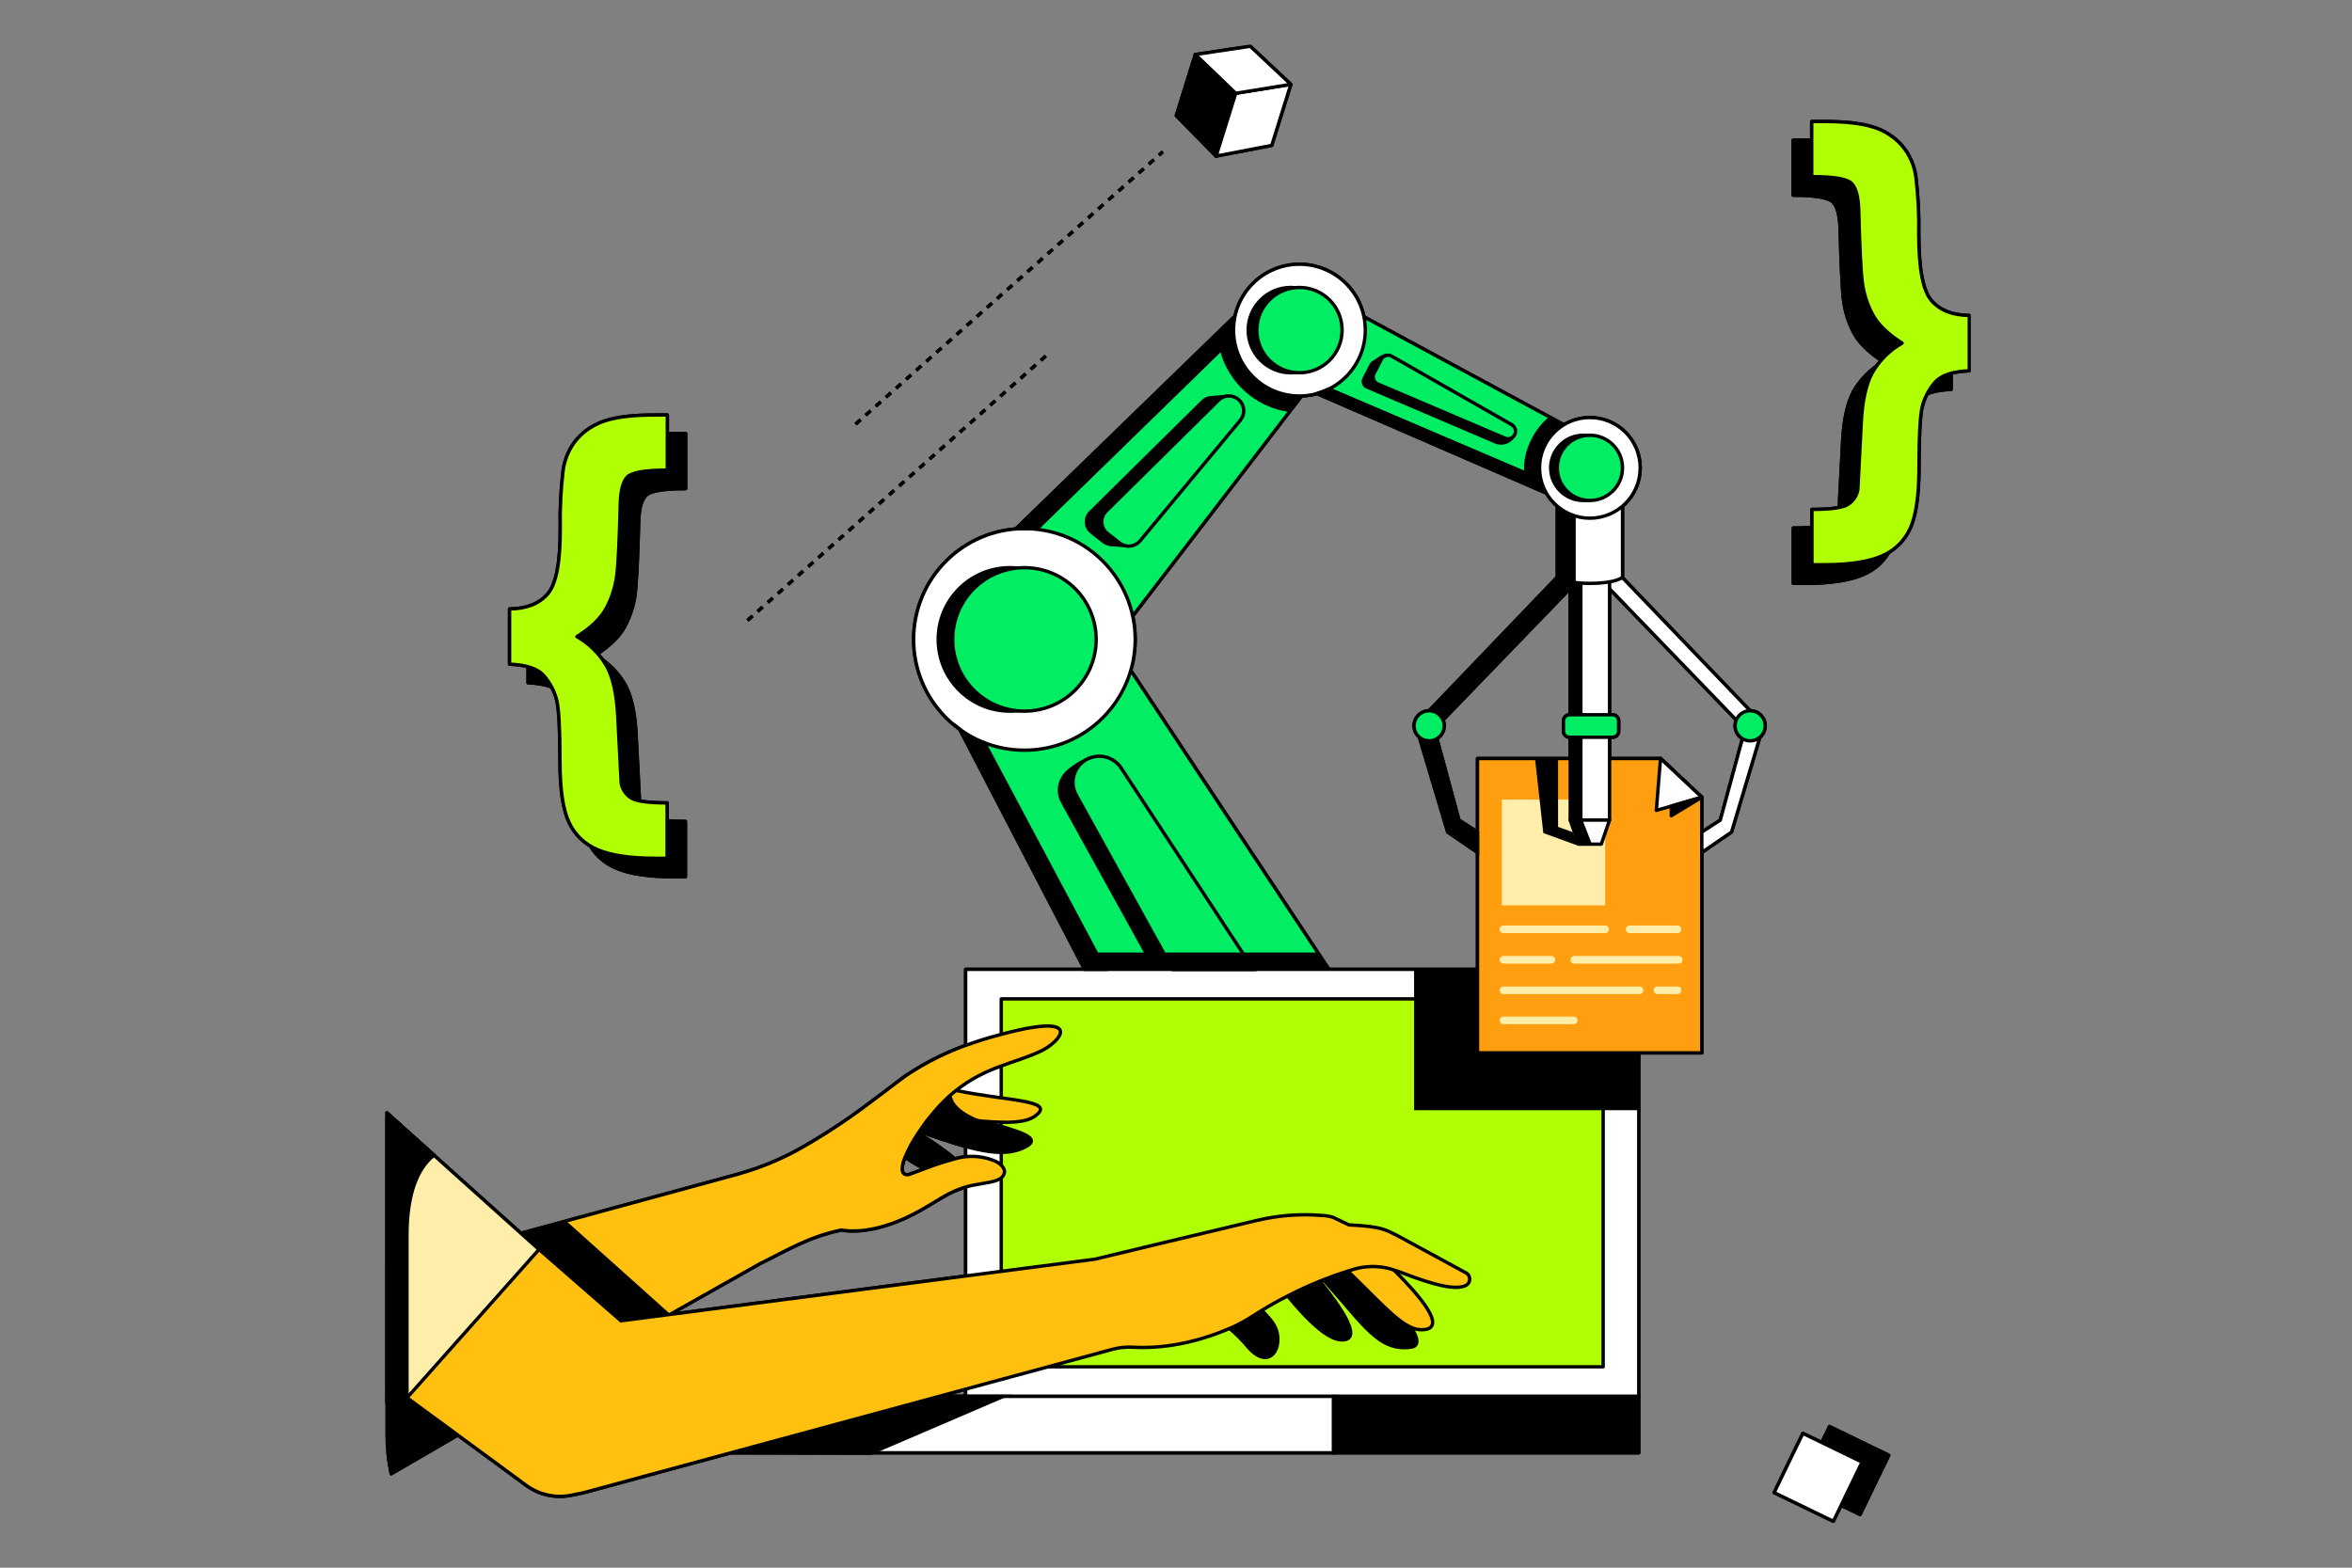 <?xml version="1.0" encoding="utf-8"?>
<svg xmlns="http://www.w3.org/2000/svg" width="696" height="464" viewBox="0 0 696 464" fill="none">
<rect x="0" y="0" width="696" height="464" fill="#808080" stroke="none"/>
<g clip-path="url(#clip0_635_808)">
<mask id="mask0_635_808" style="mask-type:luminance" maskUnits="userSpaceOnUse" x="113" y="13" width="471" height="438">
<path d="M583.365 13.128H113.902V450.872H583.365V13.128Z" fill="white"/>
</mask>
<g mask="url(#mask0_635_808)">
<path d="M379.396 109.24L460.585 143.945L468.528 128.821L389.059 85.914L379.396 109.24Z" fill="#00ED64" stroke="black" stroke-miterlimit="10"/>
<path d="M392.75 107.294L320.088 202.034L291.277 171.639L378.552 86.578L392.75 107.294Z" fill="#00ED64" stroke="black" stroke-miterlimit="10"/>
<path d="M280.521 199.94L343.296 317.49H413.517L321.718 178.976" fill="#00ED64"/>
<path d="M280.521 199.94L343.296 317.49H413.517L321.718 178.976" stroke="black" stroke-miterlimit="10"/>
<path d="M303.146 222.042C321.251 222.042 335.928 207.36 335.928 189.25C335.928 171.14 321.251 156.459 303.146 156.459C285.041 156.459 270.364 171.14 270.364 189.25C270.364 207.36 285.041 222.042 303.146 222.042Z" fill="white" stroke="black" stroke-miterlimit="10"/>
<path d="M298.86 210.484C310.583 210.484 320.087 200.977 320.087 189.25C320.087 177.523 310.583 168.015 298.86 168.015C287.135 168.015 277.631 177.523 277.631 189.25C277.631 200.977 287.135 210.484 298.86 210.484Z" fill="black" stroke="black" stroke-miterlimit="10"/>
<path d="M303.145 210.484C314.869 210.484 324.374 200.977 324.374 189.25C324.374 177.523 314.869 168.015 303.145 168.015C291.42 168.015 281.917 177.523 281.917 189.25C281.917 200.977 291.42 210.484 303.145 210.484Z" fill="#00ED64" stroke="black" stroke-miterlimit="10"/>
<path d="M384.527 117.209C395.293 117.209 404.022 108.478 404.022 97.707C404.022 86.937 395.293 78.205 384.527 78.205C373.759 78.205 365.03 86.937 365.03 97.707C365.03 108.478 373.759 117.209 384.527 117.209Z" fill="white" stroke="black" stroke-miterlimit="10"/>
<path d="M381.983 110.332C388.955 110.332 394.605 104.679 394.605 97.707C394.605 90.733 388.955 85.08 381.983 85.08C375.013 85.08 369.361 90.733 369.361 97.707C369.361 104.679 375.013 110.332 381.983 110.332Z" fill="black" stroke="black" stroke-miterlimit="10"/>
<path d="M384.525 110.332C391.497 110.332 397.147 104.679 397.147 97.707C397.147 90.733 391.497 85.08 384.525 85.08C377.554 85.08 371.903 90.733 371.903 97.707C371.903 104.679 377.554 110.332 384.525 110.332Z" fill="#00ED64" stroke="black" stroke-miterlimit="10"/>
<path d="M484.942 413.298H285.753V326.437L283.042 322.79L285.753 311.346V286.904H484.942V413.298Z" fill="white" stroke="black" stroke-linejoin="round"/>
<path d="M474.4 295.648H296.294V404.543H474.4V295.648Z" fill="#B1FF05" stroke="black" stroke-linecap="round" stroke-linejoin="round"/>
<path d="M359.832 46.19L348.088 34.217L353.724 16.133L365.638 27.6L359.832 46.19Z" fill="black" stroke="black" stroke-linejoin="round"/>
<path d="M359.866 46.201L376.335 43.039L381.984 24.967L365.671 27.611L359.866 46.201Z" fill="white" stroke="black" stroke-linejoin="round"/>
<path d="M369.98 13.691L353.724 16.133L365.671 27.611L381.983 24.967L369.98 13.691Z" fill="white" stroke="black" stroke-linejoin="round"/>
<path d="M394.639 413.298H176.878V429.998H394.639V413.298Z" fill="white" stroke="black" stroke-miterlimit="10"/>
<path d="M484.941 413.298H394.628V429.998H484.941V413.298Z" fill="black" stroke="black" stroke-linejoin="round"/>
<path d="M156.269 202.089V185.705C161.227 185.66 164.958 184.193 167.463 181.305C169.968 178.417 171.22 171.92 171.22 161.814C171.11 156.105 171.392 150.394 172.063 144.721C172.514 141.282 173.948 138.048 176.192 135.404C178.458 132.844 181.391 130.966 184.664 129.98C188.121 128.855 192.995 128.295 199.288 128.303H202.899V144.621C196.307 144.621 192.362 145.303 191.065 146.668C189.76 148.03 189.074 150.697 188.984 154.647C188.706 165.569 188.353 172.67 187.926 175.949C187.485 179.229 186.467 182.406 184.922 185.334C183.348 188.334 180.422 191.189 176.147 193.897C179.831 195.989 182.885 199.032 184.99 202.708C186.835 206.114 187.914 211.028 188.229 217.45L189.253 237.312C189.414 238.198 189.758 239.042 190.264 239.788C190.769 240.534 191.425 241.167 192.189 241.644C193.731 242.623 197.286 243.118 202.832 243.118V259.502H199.356C192.081 259.502 186.456 258.67 182.481 257.004C178.676 255.487 175.599 252.567 173.886 248.846C172.108 245.095 171.224 238.999 171.231 230.559C171.231 221.28 170.913 215.338 170.274 212.735C169.615 210.106 168.351 207.667 166.585 205.611C164.77 203.451 161.332 202.277 156.269 202.089Z" fill="black" stroke="black" stroke-linecap="round" stroke-linejoin="round"/>
<path d="M150.79 196.587V180.236C155.74 180.191 159.49 178.724 162.039 175.836C164.59 172.948 165.838 166.452 165.786 156.346C165.673 150.632 165.959 144.916 166.641 139.242C167.091 135.803 168.525 132.567 170.769 129.924C173.036 127.371 175.964 125.493 179.229 124.5C182.68 123.382 187.554 122.827 193.855 122.834H197.476V139.14C190.872 139.14 186.935 139.827 185.63 141.188C184.325 142.549 183.639 145.217 183.549 149.178C183.28 160.101 182.927 167.202 182.492 170.479C182.061 173.763 181.044 176.942 179.488 179.865C177.928 182.866 175.007 185.72 170.725 188.428C174.407 190.516 177.461 193.556 179.567 197.228C181.401 200.605 182.481 205.555 182.807 211.981L183.831 231.842C183.991 232.728 184.334 233.571 184.838 234.317C185.341 235.062 185.994 235.695 186.756 236.175C188.308 237.154 191.851 237.638 197.41 237.638V254.023H193.843C186.561 254.023 180.936 253.194 176.968 251.535C173.161 250.021 170.085 247.1 168.374 243.377C166.596 239.626 165.707 233.527 165.707 225.08C165.707 215.799 165.388 209.862 164.751 207.266C164.096 204.635 162.836 202.192 161.073 200.132C159.265 197.949 155.837 196.766 150.79 196.587Z" fill="#B1FF05" stroke="black" stroke-linecap="round" stroke-linejoin="round"/>
<path d="M566.996 118.772C565.231 120.83 563.971 123.274 563.318 125.906C562.673 128.494 562.354 134.433 562.362 143.72C562.362 152.137 561.473 158.236 559.696 162.018C557.985 165.737 554.907 168.656 551.101 170.164C547.141 171.83 541.517 172.663 534.226 172.663H530.671V156.278C536.229 156.278 539.773 155.794 541.325 154.815C542.086 154.333 542.739 153.698 543.243 152.95C543.746 152.203 544.089 151.358 544.249 150.471L545.274 130.611C545.604 124.196 546.683 119.282 548.514 115.868C550.621 112.194 553.674 109.151 557.356 107.057C553.081 104.335 550.159 101.479 548.592 98.494C547.036 95.571 546.019 92.393 545.588 89.108C545.154 85.838 544.801 78.741 544.531 67.818C544.433 63.857 543.747 61.194 542.472 59.828C541.167 58.467 537.23 57.78 530.627 57.78V41.463H534.26C540.583 41.463 545.457 42.022 548.885 43.14C552.164 44.131 555.104 46.013 557.378 48.575C559.628 51.215 561.063 54.452 561.507 57.893C562.196 63.56 562.489 69.267 562.385 74.975C562.385 85.081 563.633 91.577 566.13 94.465C568.628 97.353 572.377 98.825 577.381 98.876V115.25C572.28 115.445 568.819 116.619 566.996 118.772Z" fill="black" stroke="black" stroke-linecap="round" stroke-linejoin="round"/>
<path d="M572.51 113.259C570.745 115.32 569.482 117.762 568.82 120.393C568.189 122.996 567.871 128.938 567.863 138.218C567.863 146.635 566.978 152.73 565.208 156.504C563.491 160.226 560.41 163.146 556.603 164.662C552.643 166.327 547.018 167.157 539.727 167.15H536.185V150.776C541.727 150.776 545.274 150.284 546.826 149.302C547.588 148.821 548.241 148.187 548.746 147.442C549.251 146.697 549.598 145.855 549.763 144.969L550.786 125.108C551.101 118.694 552.181 113.78 554.027 110.366C556.128 106.692 559.178 103.648 562.858 101.555C558.582 98.825 555.661 95.97 554.094 92.992C552.538 90.069 551.521 86.891 551.09 83.606C550.662 80.336 550.31 73.235 550.033 62.305C549.943 58.344 549.246 55.688 547.952 54.315C546.658 52.942 542.71 52.278 536.117 52.278V35.961H539.727C546.05 35.961 550.925 36.517 554.353 37.627C557.62 38.622 560.549 40.503 562.813 43.062C565.063 45.702 566.496 48.939 566.941 52.38C567.623 58.051 567.909 63.762 567.796 69.473C567.796 79.578 569.049 86.075 571.554 88.963C574.059 91.851 577.79 93.318 582.747 93.363V109.748C577.737 109.927 574.325 111.098 572.51 113.259Z" fill="#B1FF05" stroke="black" stroke-linecap="round" stroke-linejoin="round"/>
<path d="M437.22 224.494V311.627H503.593V235.96L491.387 224.494H437.22Z" fill="#FF9F10" stroke="black" stroke-linejoin="round"/>
<path d="M418.455 286.904V328.597H484.941V311.628H437.221V286.904H418.455Z" fill="black"/>
<path d="M361.015 103.715C362.253 108.442 364.863 112.697 368.514 115.943C372.166 119.189 376.695 121.281 381.534 121.957C381.747 121.675 384.526 117.253 384.526 117.253C384.526 117.253 374.571 116.341 370.059 110.85C367.404 107.698 365.667 103.874 365.041 99.799L361.015 103.715Z" fill="black"/>
<path d="M458.448 123.375C454.307 126.558 450.404 133.502 451.08 139.882L455.995 141.987C455.995 141.987 454.645 135.775 456.951 132.22C458.609 129.812 460.567 127.627 462.779 125.714L458.448 123.375Z" fill="black"/>
<path d="M300.683 156.459L365.03 93.97V99.754L306.846 156.459H300.683Z" fill="black" stroke="black" stroke-miterlimit="10"/>
<path d="M284.009 215.863L320.953 286.904H326.96L291.266 219.813C288.608 218.991 286.142 217.648 284.009 215.863Z" fill="black" stroke="black" stroke-miterlimit="10"/>
<path d="M389.712 116.498L457.593 145.948L455.996 141.987L393.222 115.16L389.712 116.498Z" fill="black" stroke="black" stroke-miterlimit="10"/>
<path d="M491.375 224.494L490.138 239.866L503.592 235.96L491.375 224.494Z" fill="white" stroke="black" stroke-linejoin="round"/>
<path d="M494.56 238.583V241.452L503.593 235.961L494.56 238.583Z" fill="black" stroke="black" stroke-linejoin="round"/>
<path d="M474.997 273.929H444.88C444.583 273.929 444.296 274.047 444.085 274.258C443.874 274.469 443.756 274.756 443.756 275.054C443.756 275.353 443.874 275.639 444.085 275.85C444.296 276.061 444.583 276.179 444.88 276.179H474.997C475.295 276.179 475.581 276.061 475.792 275.85C476.003 275.639 476.121 275.353 476.121 275.054C476.121 274.756 476.003 274.469 475.792 274.258C475.581 274.047 475.295 273.929 474.997 273.929Z" fill="#FFEEA9"/>
<path d="M496.427 273.929H482.218C481.919 273.929 481.634 274.047 481.423 274.258C481.212 274.469 481.094 274.756 481.094 275.054C481.094 275.353 481.212 275.639 481.423 275.85C481.634 276.061 481.919 276.179 482.218 276.179H496.427C496.725 276.179 497.011 276.061 497.222 275.85C497.433 275.639 497.552 275.353 497.552 275.054C497.552 274.756 497.433 274.469 497.222 274.258C497.011 274.047 496.725 273.929 496.427 273.929Z" fill="#FFEEA9"/>
<path d="M496.427 291.979H490.475C490.177 291.979 489.891 292.097 489.68 292.308C489.469 292.519 489.351 292.806 489.351 293.105C489.351 293.403 489.469 293.689 489.68 293.9C489.891 294.111 490.177 294.23 490.475 294.23H496.427C496.725 294.23 497.011 294.111 497.222 293.9C497.433 293.689 497.551 293.403 497.551 293.105C497.551 292.806 497.433 292.519 497.222 292.308C497.011 292.097 496.725 291.979 496.427 291.979Z" fill="#FFEEA9"/>
<path d="M459.089 282.955H444.88C444.583 282.955 444.296 283.073 444.085 283.284C443.874 283.495 443.756 283.782 443.756 284.079C443.756 284.378 443.874 284.665 444.085 284.876C444.296 285.087 444.583 285.205 444.88 285.205H459.089C459.388 285.205 459.674 285.087 459.884 284.876C460.095 284.665 460.214 284.378 460.214 284.079C460.214 283.782 460.095 283.495 459.884 283.284C459.674 283.073 459.388 282.955 459.089 282.955Z" fill="#FFEEA9"/>
<path d="M496.787 282.955H465.862C465.563 282.955 465.278 283.073 465.067 283.284C464.856 283.495 464.737 283.782 464.737 284.079C464.737 284.378 464.856 284.665 465.067 284.876C465.278 285.087 465.563 285.205 465.862 285.205H496.787C497.086 285.205 497.372 285.087 497.583 284.876C497.794 284.665 497.913 284.378 497.913 284.079C497.913 283.782 497.794 283.495 497.583 283.284C497.372 283.073 497.086 282.955 496.787 282.955Z" fill="#FFEEA9"/>
<path d="M485.166 291.979H444.88C444.583 291.979 444.296 292.097 444.085 292.308C443.874 292.519 443.756 292.806 443.756 293.105C443.756 293.403 443.874 293.689 444.085 293.9C444.296 294.111 444.583 294.23 444.88 294.23H485.166C485.465 294.23 485.751 294.111 485.962 293.9C486.173 293.689 486.291 293.403 486.291 293.105C486.291 292.806 486.173 292.519 485.962 292.308C485.751 292.097 485.465 291.979 485.166 291.979Z" fill="#FFEEA9"/>
<path d="M465.727 300.88H444.88C444.583 300.88 444.296 300.999 444.085 301.21C443.874 301.421 443.756 301.707 443.756 302.005C443.756 302.304 443.874 302.59 444.085 302.801C444.296 303.013 444.583 303.131 444.88 303.131H465.727C466.025 303.131 466.311 303.013 466.522 302.801C466.733 302.59 466.851 302.304 466.851 302.005C466.851 301.857 466.822 301.712 466.766 301.574C466.709 301.438 466.627 301.315 466.522 301.21C466.418 301.105 466.294 301.023 466.158 300.966C466.021 300.91 465.875 300.88 465.727 300.88Z" fill="#FFEEA9"/>
<path d="M474.997 236.647H444.441V267.954H474.997V236.647Z" fill="#FFEEA9"/>
<path d="M517.903 210.36L479.98 170.828L474.523 172.426L513.786 213.095L517.903 210.36Z" fill="white" stroke="black" stroke-miterlimit="10"/>
<path d="M520.783 218.215L512.391 246.28L503.594 252.3V246.28L509.072 242.724L515.608 218.642L520.783 218.215Z" fill="white" stroke="black" stroke-miterlimit="10"/>
<path d="M517.903 219.273C520.363 219.273 522.358 217.279 522.358 214.817C522.358 212.356 520.363 210.36 517.903 210.36C515.442 210.36 513.448 212.356 513.448 214.817C513.448 217.279 515.442 219.273 517.903 219.273Z" fill="#00ED64" stroke="black" stroke-miterlimit="10"/>
<path d="M476.301 171.11H464.657V242.714H476.301V171.11Z" fill="white" stroke="black" stroke-linejoin="round"/>
<path d="M464.657 242.725L467.11 249.849H470.474H473.848L476.301 242.725H464.657Z" fill="white" stroke="black" stroke-linejoin="round"/>
<path d="M468.303 242.725L471.082 249.849H467.11L464.657 242.725H468.303Z" fill="black"/>
<path d="M454.24 224.494L456.692 246.561L466.919 250.286L465.377 246.28L461.057 244.738V224.494H454.24Z" fill="black"/>
<path d="M464.657 242.724H468.302V172.427L464.455 172.145L464.657 242.724Z" fill="black"/>
<path d="M464.455 215.863H476.301" stroke="black" stroke-linejoin="round"/>
<path d="M422.91 210.36L460.821 170.828L466.289 172.426L427.016 213.095L422.91 210.36Z" fill="black" stroke="black" stroke-miterlimit="10"/>
<path d="M420.03 218.215L428.412 246.28L437.22 252.3V246.28L431.73 242.724L425.205 218.642L420.03 218.215Z" fill="black" stroke="black" stroke-miterlimit="10"/>
<path d="M422.91 219.273C425.371 219.273 427.365 217.279 427.365 214.817C427.365 212.356 425.371 210.36 422.91 210.36C420.45 210.36 418.455 212.356 418.455 214.817C418.455 217.279 420.45 219.273 422.91 219.273Z" fill="#00ED64" stroke="black" stroke-miterlimit="10"/>
<path d="M477.179 211.542H464.467C463.466 211.542 462.655 212.354 462.655 213.354V216.404C462.655 217.405 463.466 218.216 464.467 218.216H477.179C478.179 218.216 478.99 217.405 478.99 216.404V213.354C478.99 212.354 478.179 211.542 477.179 211.542Z" fill="#00ED64" stroke="black" stroke-miterlimit="10"/>
<path d="M470.486 148.13L460.834 149.852V170.85C460.834 170.85 462.678 172.662 470.486 172.662C478.293 172.662 480.139 170.85 480.139 170.85V149.852L470.486 148.13Z" fill="white" stroke="black" stroke-miterlimit="10"/>
<path d="M466.29 152.779V172.427C466.29 172.427 462.004 171.65 460.834 170.829V149.854C462.561 150.99 464.387 151.969 466.29 152.779Z" fill="black"/>
<path d="M470.474 153.374C478.701 153.374 485.369 146.704 485.369 138.475C485.369 130.247 478.701 123.576 470.474 123.576C462.248 123.576 455.579 130.247 455.579 138.475C455.579 146.704 462.248 153.374 470.474 153.374Z" fill="white" stroke="black" stroke-miterlimit="10"/>
<path d="M468.527 148.132C473.859 148.132 478.18 143.808 478.18 138.476C478.18 133.143 473.859 128.821 468.527 128.821C463.197 128.821 458.875 133.143 458.875 138.476C458.875 143.808 463.197 148.132 468.527 148.132Z" fill="black" stroke="black" stroke-miterlimit="10"/>
<path d="M470.474 148.132C475.804 148.132 480.126 143.808 480.126 138.476C480.126 133.143 475.804 128.821 470.474 128.821C465.142 128.821 460.821 133.143 460.821 138.476C460.821 143.808 465.142 148.132 470.474 148.132Z" fill="#00ED64" stroke="black" stroke-miterlimit="10"/>
<path d="M257.831 430.054L296.89 413.298H276.776L215.926 429.93L257.831 430.054Z" fill="black" stroke="black" stroke-miterlimit="10"/>
<path d="M397.531 396.565C395.765 396.7 391.513 396.339 381.028 383.557C379.082 381.159 376.91 378.358 374.503 375.037C372.508 372.652 370.127 370.617 367.461 369.017L365.38 368.117L374.222 363.086L375.279 363.38C377.678 364.447 379.759 366.118 381.32 368.23C381.984 368.995 382.772 369.918 383.66 370.931C385.033 372.517 386.619 374.363 388.251 376.332C389.016 377.266 389.803 378.211 390.568 379.168C397.081 387.292 402.999 396.137 397.531 396.565Z" fill="black" stroke="black" stroke-miterlimit="10"/>
<path d="M417.522 398.736C408.027 400.064 403.527 391.985 392.412 379.674C392.137 379.361 391.835 379.071 391.512 378.808C390.48 377.918 389.394 377.091 388.261 376.331C387.19 375.554 386.03 374.904 384.808 374.396L382.209 373.586L383.671 370.931L386.967 364.977L389.51 365.911L389.926 366.092C392.73 367.408 395.302 369.172 397.542 371.313C397.88 371.605 398.194 371.909 398.52 372.213L399.77 373.338L401.817 375.308C406.969 380.281 414.292 387.686 417.567 392.806C419.603 396.047 420.086 398.388 417.522 398.736Z" fill="black" stroke="black" stroke-miterlimit="10"/>
<path d="M369.204 398.546C367.574 396.597 365.774 394.797 363.826 393.167C359.045 389.217 355.75 388.789 352.937 386.842C352.568 386.591 352.267 386.252 352.06 385.856C351.855 385.459 351.751 385.018 351.759 384.571C351.767 384.124 351.886 383.686 352.105 383.297C352.324 382.908 352.638 382.579 353.016 382.341C356.323 380.237 362.015 377.03 364.434 380.091C366.852 383.152 370.16 384.828 373.344 387.81C374.523 388.919 375.597 390.136 376.55 391.445C380.656 397.094 376.337 406.896 369.204 398.546Z" fill="black" stroke="black" stroke-miterlimit="10"/>
<path d="M421.684 393.515C420.277 393.699 418.847 393.473 417.566 392.862C412.921 390.814 407.577 384.613 398.825 376.207L396.327 373.845C394.842 372.46 390.545 369.062 388.621 368.409L387.103 367.902L389.914 366.091L393.627 363.717L395.686 362.4L396.878 361.624C397.317 361.905 397.733 362.197 398.149 362.502C398.565 362.805 398.858 363.03 399.207 363.301C400.388 364.246 401.513 365.258 402.581 366.316C404.899 368.567 408.746 372.101 412.548 375.938C420.312 383.724 427.848 392.603 421.684 393.515Z" fill="#FFC010" stroke="black" stroke-miterlimit="10"/>
<path d="M284.437 348.763C283.312 349.223 280.86 349.887 273.592 345.971C271.972 345.116 270.104 344.024 267.967 342.596C266.044 341.368 263.907 339.918 261.51 338.207C259.393 336.897 257.068 335.958 254.637 335.427L252.825 335.269L258.269 329.204H259.136C260.126 329.373 260.824 329.497 261.386 329.654C262.228 329.883 263.035 330.229 263.782 330.679L264.323 330.993C264.513 331.095 264.716 331.23 264.93 331.353L270.285 334.538L271.804 335.472C275.59 337.705 279.197 340.229 282.592 343.024C285.494 345.578 286.765 347.772 284.437 348.763Z" fill="black" stroke="black" stroke-miterlimit="10"/>
<path d="M302.841 339.76C296.26 342.742 287.856 340.423 272.792 335.123C272.624 335.055 272.41 335 272.174 334.932C271.656 334.797 271.048 334.662 270.295 334.539C268.198 334.138 266.058 334.011 263.928 334.155C263.062 334.324 262.196 334.482 261.341 334.662L261.397 329.655V325.153L263.973 324.771C265.098 324.658 266.133 324.579 267.235 324.567C269.544 324.468 271.847 324.871 273.985 325.75L274.469 325.974C275.594 326.515 276.719 327.1 277.844 327.528C280.768 328.732 283.975 329.778 287.103 330.734L290.871 331.86C301.243 334.786 309.377 336.788 302.841 339.76Z" fill="black" stroke="black" stroke-miterlimit="10"/>
<path d="M306.441 330.216C303.617 332.332 298.712 332.467 290.984 331.86L289.027 331.691C285.178 331.365 280.702 330.892 275.526 330.431L274.402 330.329C273.637 330.25 272.366 330.205 271.027 330.216C269.019 330.149 267.012 330.338 265.053 330.779L264.446 330.994L263.546 331.32L263.906 330.678L267.382 324.59L268.968 321.81C271.409 321.597 272.432 319.706 274.784 320.527C276.516 321.135 278.328 321.653 280.162 322.103L281.455 322.407C282.029 322.542 282.58 322.678 283.154 322.789C297.678 325.873 312.707 325.547 306.441 330.216Z" fill="#FFC010" stroke="black" stroke-miterlimit="10"/>
<path d="M289.32 331.68C289.32 331.68 277.868 327.651 282.053 320.9C280.185 319.312 282.694 320.506 282.694 320.506L270.882 327.73C270.882 327.73 270.443 332.883 272.569 332.817C274.696 332.749 289.32 331.68 289.32 331.68Z" fill="black" stroke="black" stroke-miterlimit="10"/>
<path d="M297.16 305.91C294.967 306.494 291.536 307.383 287.655 308.745C280.867 311.011 274.408 314.158 268.44 318.108C266.64 319.323 263.04 322.205 256.82 326.807C250.368 331.666 243.603 336.094 236.57 340.063C231.021 343.145 225.135 345.58 219.031 347.321H219.122L154.244 365H154.131L114.521 375.78V411.575L116.186 416.336L121.676 432.304L135.265 424.63L198.209 389.07L224.893 374.013C232.463 370.311 239.18 366.068 248.956 364.066C252.882 364.74 261.712 364.83 274.831 356.819C280.951 353.094 281.299 352.992 283.83 351.991C289.916 349.571 296.666 350.697 297.251 346.961C297.442 345.757 295.867 344.069 293.876 343.416C290.215 342.023 286.194 341.884 282.446 343.022C279.399 343.853 276.395 344.836 273.447 345.97L268.947 347.647C266.629 347.985 266.516 345.859 267.766 342.64C268.817 340.13 270.113 337.728 271.635 335.471L271.995 334.932C272.479 334.211 272.997 333.48 273.525 332.749C274.054 332.017 274.65 331.195 275.313 330.43C276.113 329.44 276.945 328.461 277.778 327.549C278.835 326.424 279.915 325.299 280.983 324.365L281.838 323.622L282.862 322.789C291.795 315.711 299.738 314.912 307.724 311.233C313.529 308.667 321.641 299.518 297.16 305.91Z" fill="#FFC010" stroke="black" stroke-linejoin="round"/>
<path d="M197.41 388.789L115.77 436.199C114.932 432.221 114.51 428.166 114.51 424.101V376.444L167.293 361.815L197.41 388.789Z" fill="black" stroke="black" stroke-linejoin="round"/>
<path d="M433.609 376.625L413.888 365.911C409.838 363.909 409.164 363.054 399.15 362.536L394.437 360.285C393.412 359.969 392.348 359.791 391.275 359.756C384.72 359.21 378.119 359.719 371.724 361.264C355.693 365.09 324.79 372.461 324.025 372.686L183.741 390.927L114.465 330.487V409.315L150.869 436.063L155.662 439.597C157.579 441.007 159.773 441.997 162.098 442.504C164.424 443.009 166.831 443.02 169.161 442.533L172.615 441.836L329.335 399.333C331.27 398.818 333.276 398.62 335.274 398.748C347.177 399.411 357.876 395.777 363.826 393.2L364.828 392.761C366.778 391.876 368.658 390.846 370.453 389.678C371.206 389.183 372.196 388.552 373.389 387.832C375.392 386.617 378.002 385.12 381.073 383.556C383.896 382.104 387.114 380.596 390.624 379.168L391.557 378.808C393.875 377.874 396.327 376.996 398.869 376.207L399.927 375.881C400.559 375.671 401.201 375.495 401.85 375.352C405.424 374.539 409.151 374.737 412.617 375.926C413.393 376.175 414.203 376.444 415.035 376.77C424.643 380.484 430.785 381.901 433.71 380.496C434.077 380.316 434.385 380.036 434.597 379.687C434.809 379.338 434.916 378.935 434.905 378.527C434.895 378.119 434.766 377.723 434.537 377.385C434.307 377.048 433.985 376.784 433.609 376.625Z" fill="#FFC010" stroke="black" stroke-linejoin="round"/>
<path d="M154.187 365.056L114.465 329.395V415.12L117.244 417.303L159.497 369.816L154.187 365.056Z" fill="#FFEEA9" stroke="black" stroke-linecap="round" stroke-linejoin="round"/>
<path d="M114.465 414.941L114.533 415.167H114.465V414.941Z" fill="black" stroke="black" stroke-miterlimit="10"/>
<path d="M221.202 183.634L310.659 104.311" stroke="black" stroke-miterlimit="10" stroke-dasharray="2 2"/>
<path d="M253.163 125.546L344.106 44.907" stroke="black" stroke-miterlimit="10" stroke-dasharray="2 2"/>
<path d="M541.386 422.23L532.896 439.759L550.42 448.253L558.911 430.724L541.386 422.23Z" fill="black" stroke="black" stroke-linecap="round" stroke-linejoin="round"/>
<path d="M533.494 424.244L525.003 441.774L542.528 450.267L551.018 432.737L533.494 424.244Z" fill="white" stroke="black" stroke-linecap="round" stroke-linejoin="round"/>
<path d="M405.327 107.722L403.166 111.919C403.03 112.193 402.951 112.492 402.934 112.798C402.917 113.105 402.962 113.41 403.067 113.698C403.173 113.986 403.336 114.249 403.547 114.471C403.757 114.693 404.01 114.87 404.292 114.991L441.934 131.072C442.467 131.291 443.066 131.297 443.604 131.087C444.142 130.878 444.58 130.47 444.824 129.946C445.06 129.438 445.097 128.859 444.929 128.324C444.76 127.789 444.398 127.337 443.913 127.055L408.431 106.799C408.169 106.65 407.879 106.556 407.578 106.521C407.278 106.488 406.973 106.515 406.683 106.6C406.393 106.687 406.124 106.831 405.891 107.024C405.658 107.215 405.466 107.453 405.327 107.722Z" fill="black"/>
<path d="M322.303 151.304L355.546 118.468C355.994 118.028 356.529 117.689 357.118 117.473C357.707 117.257 358.335 117.169 358.96 117.217C359.586 117.263 360.194 117.443 360.744 117.745C361.295 118.046 361.774 118.461 362.15 118.963C362.741 119.755 363.047 120.722 363.024 121.71C362.999 122.697 362.644 123.648 362.015 124.41L332.36 160.059C331.632 160.94 330.587 161.501 329.45 161.623C328.313 161.745 327.174 161.417 326.274 160.712L322.674 157.876C322.186 157.491 321.784 157.007 321.497 156.454C321.208 155.903 321.042 155.296 321.006 154.674C320.971 154.052 321.069 153.431 321.292 152.85C321.516 152.269 321.861 151.742 322.303 151.304Z" fill="black"/>
<path d="M327.32 151.304L360.563 118.468C361.011 118.028 361.546 117.689 362.135 117.473C362.724 117.257 363.352 117.169 363.977 117.217C364.603 117.263 365.211 117.443 365.761 117.745C366.311 118.046 366.79 118.461 367.167 118.963C367.758 119.755 368.064 120.724 368.039 121.711C368.011 122.7 367.653 123.651 367.021 124.41L337.389 160.059C336.659 160.94 335.616 161.501 334.479 161.623C333.342 161.745 332.203 161.417 331.303 160.712L327.702 157.876C327.212 157.494 326.807 157.01 326.517 156.458C326.228 155.906 326.059 155.299 326.023 154.678C325.987 154.055 326.084 153.432 326.307 152.851C326.532 152.269 326.877 151.742 327.32 151.304Z" fill="#00ED64" stroke="black" stroke-miterlimit="10"/>
<path d="M328.288 161.59L333.756 162.097L329.638 159.407L328.288 161.59Z" fill="black"/>
<path d="M358.011 117.254L363.511 116.747L363.342 117.209L358.584 118.469L358.011 117.254Z" fill="black"/>
<path d="M314.001 237.626L341.26 286.926H364.242L327.265 229.591C326.18 227.941 324.505 226.766 322.582 226.311C320.66 225.855 318.637 226.15 316.926 227.139C315.156 228.15 313.857 229.818 313.309 231.781C312.762 233.745 313.01 235.845 314.001 237.626Z" fill="black"/>
<path d="M318.512 235.376L347.031 286.948H370.937L331.765 227.308C330.679 225.659 329.004 224.486 327.082 224.031C325.161 223.574 323.138 223.869 321.427 224.854C319.649 225.867 318.345 227.543 317.799 229.514C317.254 231.486 317.51 233.593 318.512 235.376Z" fill="#00ED64" stroke="black" stroke-miterlimit="10"/>
<path d="M315.879 227.847C317.981 226.053 320.385 224.648 322.978 223.695C321.245 224.967 317.915 227.847 317.915 227.847H315.879Z" fill="black"/>
<path d="M320.953 286.904L318.354 281.919H389.948L392.748 286.904H320.953Z" fill="black"/>
<path d="M408.746 106.371L406.575 110.569C406.438 110.844 406.358 111.143 406.341 111.448C406.324 111.754 406.371 112.06 406.476 112.348C406.58 112.635 406.744 112.898 406.954 113.12C407.165 113.343 407.418 113.52 407.699 113.642L445.386 129.711C445.92 129.926 446.515 129.931 447.05 129.721C447.585 129.512 448.021 129.106 448.267 128.586C448.5 128.079 448.537 127.504 448.37 126.971C448.205 126.439 447.846 125.988 447.367 125.704L411.885 105.449C411.62 105.295 411.327 105.196 411.023 105.159C410.719 105.121 410.411 105.147 410.116 105.234C409.823 105.32 409.549 105.465 409.313 105.662C409.079 105.857 408.885 106.098 408.746 106.371Z" fill="#00ED64" stroke="black" stroke-miterlimit="10"/>
<path d="M406.327 106.754C408.577 105.279 410.074 103.884 412.234 105.166L409.658 105.494L407.858 107.395L406.327 106.754Z" fill="black"/>
<path d="M442.125 131.139C443.142 131.641 444.306 131.759 445.404 131.472C446.5 131.184 447.458 130.51 448.098 129.575H446.658L444.521 129.474L442.125 131.139Z" fill="black"/>
<path d="M120.427 413.736V365.438C120.427 353.465 123.521 345.734 128.414 341.92L114.465 329.395V414.918L117.244 417.281L120.427 413.736Z" fill="black" stroke="black" stroke-linecap="round" stroke-linejoin="round"/>
</g>
<mask id="mask1_635_808" style="mask-type:luminance" maskUnits="userSpaceOnUse" x="113" y="13" width="471" height="438">
<path d="M583.365 13.128H113.902V450.872H583.365V13.128Z" fill="white"/>
</mask>
<g mask="url(#mask1_635_808)">
<path d="M379.396 109.24L460.585 143.945L468.528 128.821L389.059 85.914L379.396 109.24Z" fill="#00ED64" stroke="black" stroke-miterlimit="10"/>
<path d="M392.75 107.294L320.088 202.034L291.277 171.639L378.552 86.578L392.75 107.294Z" fill="#00ED64" stroke="black" stroke-miterlimit="10"/>
<path d="M280.521 199.94L343.296 317.49H413.517L321.718 178.976" fill="#00ED64"/>
<path d="M280.521 199.94L343.296 317.49H413.517L321.718 178.976" stroke="black" stroke-miterlimit="10"/>
<path d="M303.146 222.042C321.251 222.042 335.928 207.36 335.928 189.25C335.928 171.14 321.251 156.459 303.146 156.459C285.041 156.459 270.364 171.14 270.364 189.25C270.364 207.36 285.041 222.042 303.146 222.042Z" fill="white" stroke="black" stroke-miterlimit="10"/>
<path d="M298.86 210.484C310.583 210.484 320.087 200.977 320.087 189.25C320.087 177.523 310.583 168.015 298.86 168.015C287.135 168.015 277.631 177.523 277.631 189.25C277.631 200.977 287.135 210.484 298.86 210.484Z" fill="black" stroke="black" stroke-miterlimit="10"/>
<path d="M303.145 210.484C314.869 210.484 324.374 200.977 324.374 189.25C324.374 177.523 314.869 168.015 303.145 168.015C291.42 168.015 281.917 177.523 281.917 189.25C281.917 200.977 291.42 210.484 303.145 210.484Z" fill="#00ED64" stroke="black" stroke-miterlimit="10"/>
<path d="M384.527 117.209C395.293 117.209 404.022 108.478 404.022 97.707C404.022 86.937 395.293 78.205 384.527 78.205C373.759 78.205 365.03 86.937 365.03 97.707C365.03 108.478 373.759 117.209 384.527 117.209Z" fill="white" stroke="black" stroke-miterlimit="10"/>
<path d="M381.983 110.332C388.955 110.332 394.605 104.679 394.605 97.707C394.605 90.733 388.955 85.08 381.983 85.08C375.013 85.08 369.361 90.733 369.361 97.707C369.361 104.679 375.013 110.332 381.983 110.332Z" fill="black" stroke="black" stroke-miterlimit="10"/>
<path d="M384.525 110.332C391.497 110.332 397.147 104.679 397.147 97.707C397.147 90.733 391.497 85.08 384.525 85.08C377.554 85.08 371.903 90.733 371.903 97.707C371.903 104.679 377.554 110.332 384.525 110.332Z" fill="#00ED64" stroke="black" stroke-miterlimit="10"/>
<path d="M484.942 413.298H285.753V326.437L283.042 322.79L285.753 311.346V286.904H484.942V413.298Z" fill="white" stroke="black" stroke-linejoin="round"/>
<path d="M474.4 295.648H296.294V404.543H474.4V295.648Z" fill="#B1FF05" stroke="black" stroke-linecap="round" stroke-linejoin="round"/>
<path d="M359.832 46.19L348.088 34.217L353.724 16.133L365.638 27.6L359.832 46.19Z" fill="black" stroke="black" stroke-linejoin="round"/>
<path d="M359.866 46.201L376.335 43.039L381.984 24.967L365.671 27.611L359.866 46.201Z" fill="white" stroke="black" stroke-linejoin="round"/>
<path d="M369.98 13.691L353.724 16.133L365.671 27.611L381.983 24.967L369.98 13.691Z" fill="white" stroke="black" stroke-linejoin="round"/>
<path d="M394.639 413.298H176.878V429.998H394.639V413.298Z" fill="white" stroke="black" stroke-miterlimit="10"/>
<path d="M484.941 413.298H394.628V429.998H484.941V413.298Z" fill="black" stroke="black" stroke-linejoin="round"/>
<path d="M156.269 202.089V185.705C161.227 185.66 164.958 184.193 167.463 181.305C169.968 178.417 171.22 171.92 171.22 161.814C171.11 156.105 171.392 150.394 172.063 144.721C172.514 141.282 173.948 138.048 176.192 135.404C178.458 132.844 181.391 130.966 184.664 129.98C188.121 128.855 192.995 128.295 199.288 128.303H202.899V144.621C196.307 144.621 192.362 145.303 191.065 146.668C189.76 148.03 189.074 150.697 188.984 154.647C188.706 165.569 188.353 172.67 187.926 175.949C187.485 179.229 186.467 182.406 184.922 185.334C183.348 188.334 180.422 191.189 176.147 193.897C179.831 195.989 182.885 199.032 184.99 202.708C186.835 206.114 187.914 211.028 188.229 217.45L189.253 237.312C189.414 238.198 189.758 239.042 190.264 239.788C190.769 240.534 191.425 241.167 192.189 241.644C193.731 242.623 197.286 243.118 202.832 243.118V259.502H199.356C192.081 259.502 186.456 258.67 182.481 257.004C178.676 255.487 175.599 252.567 173.886 248.846C172.108 245.095 171.224 238.999 171.231 230.559C171.231 221.28 170.913 215.338 170.274 212.735C169.615 210.106 168.351 207.667 166.585 205.611C164.77 203.451 161.332 202.277 156.269 202.089Z" fill="black" stroke="black" stroke-linecap="round" stroke-linejoin="round"/>
<path d="M150.79 196.587V180.236C155.74 180.191 159.49 178.724 162.039 175.836C164.59 172.948 165.838 166.452 165.786 156.346C165.673 150.632 165.959 144.916 166.641 139.242C167.091 135.803 168.525 132.567 170.769 129.924C173.036 127.371 175.964 125.493 179.229 124.5C182.68 123.382 187.554 122.827 193.855 122.834H197.476V139.14C190.872 139.14 186.935 139.827 185.63 141.188C184.325 142.549 183.639 145.217 183.549 149.178C183.28 160.101 182.927 167.202 182.492 170.479C182.061 173.763 181.044 176.942 179.488 179.865C177.928 182.866 175.007 185.72 170.725 188.428C174.407 190.516 177.461 193.556 179.567 197.228C181.401 200.605 182.481 205.555 182.807 211.981L183.831 231.842C183.991 232.728 184.334 233.571 184.838 234.317C185.341 235.062 185.994 235.695 186.756 236.175C188.308 237.154 191.851 237.638 197.41 237.638V254.023H193.843C186.561 254.023 180.936 253.194 176.968 251.535C173.161 250.021 170.085 247.1 168.374 243.377C166.596 239.626 165.707 233.527 165.707 225.08C165.707 215.799 165.388 209.862 164.751 207.266C164.096 204.635 162.836 202.192 161.073 200.132C159.265 197.949 155.837 196.766 150.79 196.587Z" fill="#B1FF05" stroke="black" stroke-linecap="round" stroke-linejoin="round"/>
<path d="M566.996 118.772C565.231 120.83 563.971 123.274 563.318 125.906C562.673 128.494 562.354 134.433 562.362 143.72C562.362 152.137 561.473 158.236 559.696 162.018C557.985 165.737 554.907 168.656 551.101 170.164C547.141 171.83 541.517 172.663 534.226 172.663H530.671V156.278C536.229 156.278 539.773 155.794 541.325 154.815C542.086 154.333 542.739 153.698 543.243 152.95C543.746 152.203 544.089 151.358 544.249 150.471L545.274 130.611C545.604 124.196 546.683 119.282 548.514 115.868C550.621 112.194 553.674 109.151 557.356 107.057C553.081 104.335 550.159 101.479 548.592 98.494C547.036 95.571 546.019 92.393 545.588 89.108C545.154 85.838 544.801 78.741 544.531 67.818C544.433 63.857 543.747 61.194 542.472 59.828C541.167 58.467 537.23 57.78 530.627 57.78V41.463H534.26C540.583 41.463 545.457 42.022 548.885 43.14C552.164 44.131 555.104 46.013 557.378 48.575C559.628 51.215 561.063 54.452 561.507 57.893C562.196 63.56 562.489 69.267 562.385 74.975C562.385 85.081 563.633 91.577 566.13 94.465C568.628 97.353 572.377 98.825 577.381 98.876V115.25C572.28 115.445 568.819 116.619 566.996 118.772Z" fill="black" stroke="black" stroke-linecap="round" stroke-linejoin="round"/>
<path d="M572.51 113.259C570.745 115.32 569.482 117.762 568.82 120.393C568.189 122.996 567.871 128.938 567.863 138.218C567.863 146.635 566.978 152.73 565.208 156.504C563.491 160.226 560.41 163.146 556.603 164.662C552.643 166.327 547.018 167.157 539.727 167.15H536.185V150.776C541.727 150.776 545.274 150.284 546.826 149.302C547.588 148.821 548.241 148.187 548.746 147.442C549.251 146.697 549.598 145.855 549.763 144.969L550.786 125.108C551.101 118.694 552.181 113.78 554.027 110.366C556.128 106.692 559.178 103.648 562.858 101.555C558.582 98.825 555.661 95.97 554.094 92.992C552.538 90.069 551.521 86.891 551.09 83.606C550.662 80.336 550.31 73.235 550.033 62.305C549.943 58.344 549.246 55.688 547.952 54.315C546.658 52.942 542.71 52.278 536.117 52.278V35.961H539.727C546.05 35.961 550.925 36.517 554.353 37.627C557.62 38.622 560.549 40.503 562.813 43.062C565.063 45.702 566.496 48.939 566.941 52.38C567.623 58.051 567.909 63.762 567.796 69.473C567.796 79.578 569.049 86.075 571.554 88.963C574.059 91.851 577.79 93.318 582.747 93.363V109.748C577.737 109.927 574.325 111.098 572.51 113.259Z" fill="#B1FF05" stroke="black" stroke-linecap="round" stroke-linejoin="round"/>
<path d="M437.22 224.494V311.627H503.593V235.96L491.387 224.494H437.22Z" fill="#FF9F10" stroke="black" stroke-linejoin="round"/>
<path d="M418.455 286.904V328.597H484.941V311.628H437.221V286.904H418.455Z" fill="black"/>
<path d="M361.015 103.715C362.253 108.442 364.863 112.697 368.514 115.943C372.166 119.189 376.695 121.281 381.534 121.957C381.747 121.675 384.526 117.253 384.526 117.253C384.526 117.253 374.571 116.341 370.059 110.85C367.404 107.698 365.667 103.874 365.041 99.799L361.015 103.715Z" fill="black"/>
<path d="M458.448 123.375C454.307 126.558 450.404 133.502 451.08 139.882L455.995 141.987C455.995 141.987 454.645 135.775 456.951 132.22C458.609 129.812 460.567 127.627 462.779 125.714L458.448 123.375Z" fill="black"/>
<path d="M300.683 156.459L365.03 93.97V99.754L306.846 156.459H300.683Z" fill="black" stroke="black" stroke-miterlimit="10"/>
<path d="M284.009 215.863L320.953 286.904H326.96L291.266 219.813C288.608 218.991 286.142 217.648 284.009 215.863Z" fill="black" stroke="black" stroke-miterlimit="10"/>
<path d="M389.712 116.498L457.593 145.948L455.996 141.987L393.222 115.16L389.712 116.498Z" fill="black" stroke="black" stroke-miterlimit="10"/>
<path d="M491.375 224.494L490.138 239.866L503.592 235.96L491.375 224.494Z" fill="white" stroke="black" stroke-linejoin="round"/>
<path d="M494.56 238.583V241.452L503.593 235.961L494.56 238.583Z" fill="black" stroke="black" stroke-linejoin="round"/>
<path d="M474.997 273.929H444.88C444.583 273.929 444.296 274.047 444.085 274.258C443.874 274.469 443.756 274.756 443.756 275.054C443.756 275.353 443.874 275.639 444.085 275.85C444.296 276.061 444.583 276.179 444.88 276.179H474.997C475.295 276.179 475.581 276.061 475.792 275.85C476.003 275.639 476.121 275.353 476.121 275.054C476.121 274.756 476.003 274.469 475.792 274.258C475.581 274.047 475.295 273.929 474.997 273.929Z" fill="#FFEEA9"/>
<path d="M496.427 273.929H482.218C481.919 273.929 481.634 274.047 481.423 274.258C481.212 274.469 481.094 274.756 481.094 275.054C481.094 275.353 481.212 275.639 481.423 275.85C481.634 276.061 481.919 276.179 482.218 276.179H496.427C496.725 276.179 497.011 276.061 497.222 275.85C497.433 275.639 497.552 275.353 497.552 275.054C497.552 274.756 497.433 274.469 497.222 274.258C497.011 274.047 496.725 273.929 496.427 273.929Z" fill="#FFEEA9"/>
<path d="M496.427 291.979H490.475C490.177 291.979 489.891 292.097 489.68 292.308C489.469 292.519 489.351 292.806 489.351 293.105C489.351 293.403 489.469 293.689 489.68 293.9C489.891 294.111 490.177 294.23 490.475 294.23H496.427C496.725 294.23 497.011 294.111 497.222 293.9C497.433 293.689 497.551 293.403 497.551 293.105C497.551 292.806 497.433 292.519 497.222 292.308C497.011 292.097 496.725 291.979 496.427 291.979Z" fill="#FFEEA9"/>
<path d="M459.089 282.955H444.88C444.583 282.955 444.296 283.073 444.085 283.284C443.874 283.495 443.756 283.782 443.756 284.079C443.756 284.378 443.874 284.665 444.085 284.876C444.296 285.087 444.583 285.205 444.88 285.205H459.089C459.388 285.205 459.674 285.087 459.884 284.876C460.095 284.665 460.214 284.378 460.214 284.079C460.214 283.782 460.095 283.495 459.884 283.284C459.674 283.073 459.388 282.955 459.089 282.955Z" fill="#FFEEA9"/>
<path d="M496.787 282.955H465.862C465.563 282.955 465.278 283.073 465.067 283.284C464.856 283.495 464.737 283.782 464.737 284.079C464.737 284.378 464.856 284.665 465.067 284.876C465.278 285.087 465.563 285.205 465.862 285.205H496.787C497.086 285.205 497.372 285.087 497.583 284.876C497.794 284.665 497.913 284.378 497.913 284.079C497.913 283.782 497.794 283.495 497.583 283.284C497.372 283.073 497.086 282.955 496.787 282.955Z" fill="#FFEEA9"/>
<path d="M485.166 291.979H444.88C444.583 291.979 444.296 292.097 444.085 292.308C443.874 292.519 443.756 292.806 443.756 293.105C443.756 293.403 443.874 293.689 444.085 293.9C444.296 294.111 444.583 294.23 444.88 294.23H485.166C485.465 294.23 485.751 294.111 485.962 293.9C486.173 293.689 486.291 293.403 486.291 293.105C486.291 292.806 486.173 292.519 485.962 292.308C485.751 292.097 485.465 291.979 485.166 291.979Z" fill="#FFEEA9"/>
<path d="M465.727 300.88H444.88C444.583 300.88 444.296 300.999 444.085 301.21C443.874 301.421 443.756 301.707 443.756 302.005C443.756 302.304 443.874 302.59 444.085 302.801C444.296 303.013 444.583 303.131 444.88 303.131H465.727C466.025 303.131 466.311 303.013 466.522 302.801C466.733 302.59 466.851 302.304 466.851 302.005C466.851 301.857 466.822 301.712 466.766 301.574C466.709 301.438 466.627 301.315 466.522 301.21C466.418 301.105 466.294 301.023 466.158 300.966C466.021 300.91 465.875 300.88 465.727 300.88Z" fill="#FFEEA9"/>
<path d="M474.997 236.647H444.441V267.954H474.997V236.647Z" fill="#FFEEA9"/>
<path d="M517.903 210.36L479.98 170.828L474.523 172.426L513.786 213.095L517.903 210.36Z" fill="white" stroke="black" stroke-miterlimit="10"/>
<path d="M520.783 218.215L512.391 246.28L503.594 252.3V246.28L509.072 242.724L515.608 218.642L520.783 218.215Z" fill="white" stroke="black" stroke-miterlimit="10"/>
<path d="M517.903 219.273C520.363 219.273 522.358 217.279 522.358 214.817C522.358 212.356 520.363 210.36 517.903 210.36C515.442 210.36 513.448 212.356 513.448 214.817C513.448 217.279 515.442 219.273 517.903 219.273Z" fill="#00ED64" stroke="black" stroke-miterlimit="10"/>
<path d="M476.301 171.11H464.657V242.714H476.301V171.11Z" fill="white" stroke="black" stroke-linejoin="round"/>
<path d="M464.657 242.725L467.11 249.849H470.474H473.848L476.301 242.725H464.657Z" fill="white" stroke="black" stroke-linejoin="round"/>
<path d="M468.303 242.725L471.082 249.849H467.11L464.657 242.725H468.303Z" fill="black"/>
<path d="M454.24 224.494L456.692 246.561L466.919 250.286L465.377 246.28L461.057 244.738V224.494H454.24Z" fill="black"/>
<path d="M464.657 242.724H468.302V172.427L464.455 172.145L464.657 242.724Z" fill="black"/>
<path d="M464.455 215.863H476.301" stroke="black" stroke-linejoin="round"/>
<path d="M422.91 210.36L460.821 170.828L466.289 172.426L427.016 213.095L422.91 210.36Z" fill="black" stroke="black" stroke-miterlimit="10"/>
<path d="M420.03 218.215L428.412 246.28L437.22 252.3V246.28L431.73 242.724L425.205 218.642L420.03 218.215Z" fill="black" stroke="black" stroke-miterlimit="10"/>
<path d="M422.91 219.273C425.371 219.273 427.365 217.279 427.365 214.817C427.365 212.356 425.371 210.36 422.91 210.36C420.45 210.36 418.455 212.356 418.455 214.817C418.455 217.279 420.45 219.273 422.91 219.273Z" fill="#00ED64" stroke="black" stroke-miterlimit="10"/>
<path d="M477.179 211.542H464.467C463.466 211.542 462.655 212.354 462.655 213.354V216.404C462.655 217.405 463.466 218.216 464.467 218.216H477.179C478.179 218.216 478.99 217.405 478.99 216.404V213.354C478.99 212.354 478.179 211.542 477.179 211.542Z" fill="#00ED64" stroke="black" stroke-miterlimit="10"/>
<path d="M470.486 148.13L460.834 149.852V170.85C460.834 170.85 462.678 172.662 470.486 172.662C478.293 172.662 480.139 170.85 480.139 170.85V149.852L470.486 148.13Z" fill="white" stroke="black" stroke-miterlimit="10"/>
<path d="M466.29 152.779V172.427C466.29 172.427 462.004 171.65 460.834 170.829V149.854C462.561 150.99 464.387 151.969 466.29 152.779Z" fill="black"/>
<path d="M470.474 153.374C478.701 153.374 485.369 146.704 485.369 138.475C485.369 130.247 478.701 123.576 470.474 123.576C462.248 123.576 455.579 130.247 455.579 138.475C455.579 146.704 462.248 153.374 470.474 153.374Z" fill="white" stroke="black" stroke-miterlimit="10"/>
<path d="M468.527 148.132C473.859 148.132 478.18 143.808 478.18 138.476C478.18 133.143 473.859 128.821 468.527 128.821C463.197 128.821 458.875 133.143 458.875 138.476C458.875 143.808 463.197 148.132 468.527 148.132Z" fill="black" stroke="black" stroke-miterlimit="10"/>
<path d="M470.474 148.132C475.804 148.132 480.126 143.808 480.126 138.476C480.126 133.143 475.804 128.821 470.474 128.821C465.142 128.821 460.821 133.143 460.821 138.476C460.821 143.808 465.142 148.132 470.474 148.132Z" fill="#00ED64" stroke="black" stroke-miterlimit="10"/>
<path d="M257.831 430.054L296.89 413.298H276.776L215.926 429.93L257.831 430.054Z" fill="black" stroke="black" stroke-miterlimit="10"/>
<path d="M397.531 396.565C395.765 396.7 391.513 396.339 381.028 383.557C379.082 381.159 376.91 378.358 374.503 375.037C372.508 372.652 370.127 370.617 367.461 369.017L365.38 368.117L374.222 363.086L375.279 363.38C377.678 364.447 379.759 366.118 381.32 368.23C381.984 368.995 382.772 369.918 383.66 370.931C385.033 372.517 386.619 374.363 388.251 376.332C389.016 377.266 389.803 378.211 390.568 379.168C397.081 387.292 402.999 396.137 397.531 396.565Z" fill="black" stroke="black" stroke-miterlimit="10"/>
<path d="M417.522 398.736C408.027 400.064 403.527 391.985 392.412 379.674C392.137 379.361 391.835 379.071 391.512 378.808C390.48 377.918 389.394 377.091 388.261 376.331C387.19 375.554 386.03 374.904 384.808 374.396L382.209 373.586L383.671 370.931L386.967 364.977L389.51 365.911L389.926 366.092C392.73 367.408 395.302 369.172 397.542 371.313C397.88 371.605 398.194 371.909 398.52 372.213L399.77 373.338L401.817 375.308C406.969 380.281 414.292 387.686 417.567 392.806C419.603 396.047 420.086 398.388 417.522 398.736Z" fill="black" stroke="black" stroke-miterlimit="10"/>
<path d="M369.204 398.546C367.574 396.597 365.774 394.797 363.826 393.167C359.045 389.217 355.75 388.789 352.937 386.842C352.568 386.591 352.267 386.252 352.06 385.856C351.855 385.459 351.751 385.018 351.759 384.571C351.767 384.124 351.886 383.686 352.105 383.297C352.324 382.908 352.638 382.579 353.016 382.341C356.323 380.237 362.015 377.03 364.434 380.091C366.852 383.152 370.16 384.828 373.344 387.81C374.523 388.919 375.597 390.136 376.55 391.445C380.656 397.094 376.337 406.896 369.204 398.546Z" fill="black" stroke="black" stroke-miterlimit="10"/>
<path d="M421.684 393.515C420.277 393.699 418.847 393.473 417.566 392.862C412.921 390.814 407.577 384.613 398.825 376.207L396.327 373.845C394.842 372.46 390.545 369.062 388.621 368.409L387.103 367.902L389.914 366.091L393.627 363.717L395.686 362.4L396.878 361.624C397.317 361.905 397.733 362.197 398.149 362.502C398.565 362.805 398.858 363.03 399.207 363.301C400.388 364.246 401.513 365.258 402.581 366.316C404.899 368.567 408.746 372.101 412.548 375.938C420.312 383.724 427.848 392.603 421.684 393.515Z" fill="#FFC010" stroke="black" stroke-miterlimit="10"/>
<path d="M284.437 348.763C283.312 349.223 280.86 349.887 273.592 345.971C271.972 345.116 270.104 344.024 267.967 342.596C266.044 341.368 263.907 339.918 261.51 338.207C259.393 336.897 257.068 335.958 254.637 335.427L252.825 335.269L258.269 329.204H259.136C260.126 329.373 260.824 329.497 261.386 329.654C262.228 329.883 263.035 330.229 263.782 330.679L264.323 330.993C264.513 331.095 264.716 331.23 264.93 331.353L270.285 334.538L271.804 335.472C275.59 337.705 279.197 340.229 282.592 343.024C285.494 345.578 286.765 347.772 284.437 348.763Z" fill="black" stroke="black" stroke-miterlimit="10"/>
<path d="M302.841 339.76C296.26 342.742 287.856 340.423 272.792 335.123C272.624 335.055 272.41 335 272.174 334.932C271.656 334.797 271.048 334.662 270.295 334.539C268.198 334.138 266.058 334.011 263.928 334.155C263.062 334.324 262.196 334.482 261.341 334.662L261.397 329.655V325.153L263.973 324.771C265.098 324.658 266.133 324.579 267.235 324.567C269.544 324.468 271.847 324.871 273.985 325.75L274.469 325.974C275.594 326.515 276.719 327.1 277.844 327.528C280.768 328.732 283.975 329.778 287.103 330.734L290.871 331.86C301.243 334.786 309.377 336.788 302.841 339.76Z" fill="black" stroke="black" stroke-miterlimit="10"/>
<path d="M306.441 330.216C303.617 332.332 298.712 332.467 290.984 331.86L289.027 331.691C285.178 331.365 280.702 330.892 275.526 330.431L274.402 330.329C273.637 330.25 272.366 330.205 271.027 330.216C269.019 330.149 267.012 330.338 265.053 330.779L264.446 330.994L263.546 331.32L263.906 330.678L267.382 324.59L268.968 321.81C271.409 321.597 272.432 319.706 274.784 320.527C276.516 321.135 278.328 321.653 280.162 322.103L281.455 322.407C282.029 322.542 282.58 322.678 283.154 322.789C297.678 325.873 312.707 325.547 306.441 330.216Z" fill="#FFC010" stroke="black" stroke-miterlimit="10"/>
<path d="M289.32 331.68C289.32 331.68 277.868 327.651 282.053 320.9C280.185 319.312 282.694 320.506 282.694 320.506L270.882 327.73C270.882 327.73 270.443 332.883 272.569 332.817C274.696 332.749 289.32 331.68 289.32 331.68Z" fill="black" stroke="black" stroke-miterlimit="10"/>
<path d="M297.16 305.91C294.967 306.494 291.536 307.383 287.655 308.745C280.867 311.011 274.408 314.158 268.44 318.108C266.64 319.323 263.04 322.205 256.82 326.807C250.368 331.666 243.603 336.094 236.57 340.063C231.021 343.145 225.135 345.58 219.031 347.321H219.122L154.244 365H154.131L114.521 375.78V411.575L116.186 416.336L121.676 432.304L135.265 424.63L198.209 389.07L224.893 374.013C232.463 370.311 239.18 366.068 248.956 364.066C252.882 364.74 261.712 364.83 274.831 356.819C280.951 353.094 281.299 352.992 283.83 351.991C289.916 349.571 296.666 350.697 297.251 346.961C297.442 345.757 295.867 344.069 293.876 343.416C290.215 342.023 286.194 341.884 282.446 343.022C279.399 343.853 276.395 344.836 273.447 345.97L268.947 347.647C266.629 347.985 266.516 345.859 267.766 342.64C268.817 340.13 270.113 337.728 271.635 335.471L271.995 334.932C272.479 334.211 272.997 333.48 273.525 332.749C274.054 332.017 274.65 331.195 275.313 330.43C276.113 329.44 276.945 328.461 277.778 327.549C278.835 326.424 279.915 325.299 280.983 324.365L281.838 323.622L282.862 322.789C291.795 315.711 299.738 314.912 307.724 311.233C313.529 308.667 321.641 299.518 297.16 305.91Z" fill="#FFC010" stroke="black" stroke-linejoin="round"/>
<path d="M197.41 388.789L115.77 436.199C114.932 432.221 114.51 428.166 114.51 424.101V376.444L167.293 361.815L197.41 388.789Z" fill="black" stroke="black" stroke-linejoin="round"/>
<path d="M433.609 376.625L413.888 365.911C409.838 363.909 409.164 363.054 399.15 362.536L394.437 360.285C393.412 359.969 392.348 359.791 391.275 359.756C384.72 359.21 378.119 359.719 371.724 361.264C355.693 365.09 324.79 372.461 324.025 372.686L183.741 390.927L114.465 330.487V409.315L150.869 436.063L155.662 439.597C157.579 441.007 159.773 441.997 162.098 442.504C164.424 443.009 166.831 443.02 169.161 442.533L172.615 441.836L329.335 399.333C331.27 398.818 333.276 398.62 335.274 398.748C347.177 399.411 357.876 395.777 363.826 393.2L364.828 392.761C366.778 391.876 368.658 390.846 370.453 389.678C371.206 389.183 372.196 388.552 373.389 387.832C375.392 386.617 378.002 385.12 381.073 383.556C383.896 382.104 387.114 380.596 390.624 379.168L391.557 378.808C393.875 377.874 396.327 376.996 398.869 376.207L399.927 375.881C400.559 375.671 401.201 375.495 401.85 375.352C405.424 374.539 409.151 374.737 412.617 375.926C413.393 376.175 414.203 376.444 415.035 376.77C424.643 380.484 430.785 381.901 433.71 380.496C434.077 380.316 434.385 380.036 434.597 379.687C434.809 379.338 434.916 378.935 434.905 378.527C434.895 378.119 434.766 377.723 434.537 377.385C434.307 377.048 433.985 376.784 433.609 376.625Z" fill="#FFC010" stroke="black" stroke-linejoin="round"/>
<path d="M154.187 365.056L114.465 329.395V415.12L117.244 417.303L159.497 369.816L154.187 365.056Z" fill="#FFEEA9" stroke="black" stroke-linecap="round" stroke-linejoin="round"/>
<path d="M114.465 414.941L114.533 415.167H114.465V414.941Z" fill="black" stroke="black" stroke-miterlimit="10"/>
<path d="M221.202 183.634L310.659 104.311" stroke="black" stroke-miterlimit="10" stroke-dasharray="2 2"/>
<path d="M253.163 125.546L344.106 44.907" stroke="black" stroke-miterlimit="10" stroke-dasharray="2 2"/>
<path d="M541.386 422.23L532.896 439.759L550.42 448.253L558.911 430.724L541.386 422.23Z" fill="black" stroke="black" stroke-linecap="round" stroke-linejoin="round"/>
<path d="M533.494 424.244L525.003 441.774L542.528 450.267L551.018 432.737L533.494 424.244Z" fill="white" stroke="black" stroke-linecap="round" stroke-linejoin="round"/>
<path d="M405.327 107.722L403.166 111.919C403.03 112.193 402.951 112.492 402.934 112.798C402.917 113.105 402.962 113.41 403.067 113.698C403.173 113.986 403.336 114.249 403.547 114.471C403.757 114.693 404.01 114.87 404.292 114.991L441.934 131.072C442.467 131.291 443.066 131.297 443.604 131.087C444.142 130.878 444.58 130.47 444.824 129.946C445.06 129.438 445.097 128.859 444.929 128.324C444.76 127.789 444.398 127.337 443.913 127.055L408.431 106.799C408.169 106.65 407.879 106.556 407.578 106.521C407.278 106.488 406.973 106.515 406.683 106.6C406.393 106.687 406.124 106.831 405.891 107.024C405.658 107.215 405.466 107.453 405.327 107.722Z" fill="black"/>
<path d="M322.303 151.304L355.546 118.468C355.994 118.028 356.529 117.689 357.118 117.473C357.707 117.257 358.335 117.169 358.96 117.217C359.586 117.263 360.194 117.443 360.744 117.745C361.295 118.046 361.774 118.461 362.15 118.963C362.741 119.755 363.047 120.722 363.024 121.71C362.999 122.697 362.644 123.648 362.015 124.41L332.36 160.059C331.632 160.94 330.587 161.501 329.45 161.623C328.313 161.745 327.174 161.417 326.274 160.712L322.674 157.876C322.186 157.491 321.784 157.007 321.497 156.454C321.208 155.903 321.042 155.296 321.006 154.674C320.971 154.052 321.069 153.431 321.292 152.85C321.516 152.269 321.861 151.742 322.303 151.304Z" fill="black"/>
<path d="M327.32 151.304L360.563 118.468C361.011 118.028 361.546 117.689 362.135 117.473C362.724 117.257 363.352 117.169 363.977 117.217C364.603 117.263 365.211 117.443 365.761 117.745C366.311 118.046 366.79 118.461 367.167 118.963C367.758 119.755 368.064 120.724 368.039 121.711C368.011 122.7 367.653 123.651 367.021 124.41L337.389 160.059C336.659 160.94 335.616 161.501 334.479 161.623C333.342 161.745 332.203 161.417 331.303 160.712L327.702 157.876C327.212 157.494 326.807 157.01 326.517 156.458C326.228 155.906 326.059 155.299 326.023 154.678C325.987 154.055 326.084 153.432 326.307 152.851C326.532 152.269 326.877 151.742 327.32 151.304Z" fill="#00ED64" stroke="black" stroke-miterlimit="10"/>
<path d="M328.288 161.59L333.756 162.097L329.638 159.407L328.288 161.59Z" fill="black"/>
<path d="M358.011 117.254L363.511 116.747L363.342 117.209L358.584 118.469L358.011 117.254Z" fill="black"/>
<path d="M314.001 237.626L341.26 286.926H364.242L327.265 229.591C326.18 227.941 324.505 226.766 322.582 226.311C320.66 225.855 318.637 226.15 316.926 227.139C315.156 228.15 313.857 229.818 313.309 231.781C312.762 233.745 313.01 235.845 314.001 237.626Z" fill="black"/>
<path d="M318.512 235.376L347.031 286.948H370.937L331.765 227.308C330.679 225.659 329.004 224.486 327.082 224.031C325.161 223.574 323.138 223.869 321.427 224.854C319.649 225.867 318.345 227.543 317.799 229.514C317.254 231.486 317.51 233.593 318.512 235.376Z" fill="#00ED64" stroke="black" stroke-miterlimit="10"/>
<path d="M315.879 227.847C317.981 226.053 320.385 224.648 322.978 223.695C321.245 224.967 317.915 227.847 317.915 227.847H315.879Z" fill="black"/>
<path d="M320.953 286.904L318.354 281.919H389.948L392.748 286.904H320.953Z" fill="black"/>
<path d="M408.746 106.371L406.575 110.569C406.438 110.844 406.358 111.143 406.341 111.448C406.324 111.754 406.371 112.06 406.476 112.348C406.58 112.635 406.744 112.898 406.954 113.12C407.165 113.343 407.418 113.52 407.699 113.642L445.386 129.711C445.92 129.926 446.515 129.931 447.05 129.721C447.585 129.512 448.021 129.106 448.267 128.586C448.5 128.079 448.537 127.504 448.37 126.971C448.205 126.439 447.846 125.988 447.367 125.704L411.885 105.449C411.62 105.295 411.327 105.196 411.023 105.159C410.719 105.121 410.411 105.147 410.116 105.234C409.823 105.32 409.549 105.465 409.313 105.662C409.079 105.857 408.885 106.098 408.746 106.371Z" fill="#00ED64" stroke="black" stroke-miterlimit="10"/>
<path d="M406.327 106.754C408.577 105.279 410.074 103.884 412.234 105.166L409.658 105.494L407.858 107.395L406.327 106.754Z" fill="black"/>
<path d="M442.125 131.139C443.142 131.641 444.306 131.759 445.404 131.472C446.5 131.184 447.458 130.51 448.098 129.575H446.658L444.521 129.474L442.125 131.139Z" fill="black"/>
<path d="M120.427 413.736V365.438C120.427 353.465 123.521 345.734 128.414 341.92L114.465 329.395V414.918L117.244 417.281L120.427 413.736Z" fill="black" stroke="black" stroke-linecap="round" stroke-linejoin="round"/>
</g>
</g>
<defs>
<clipPath id="clip0_635_808">
<rect width="696" height="464" fill="white"/>
</clipPath>
</defs>
</svg>